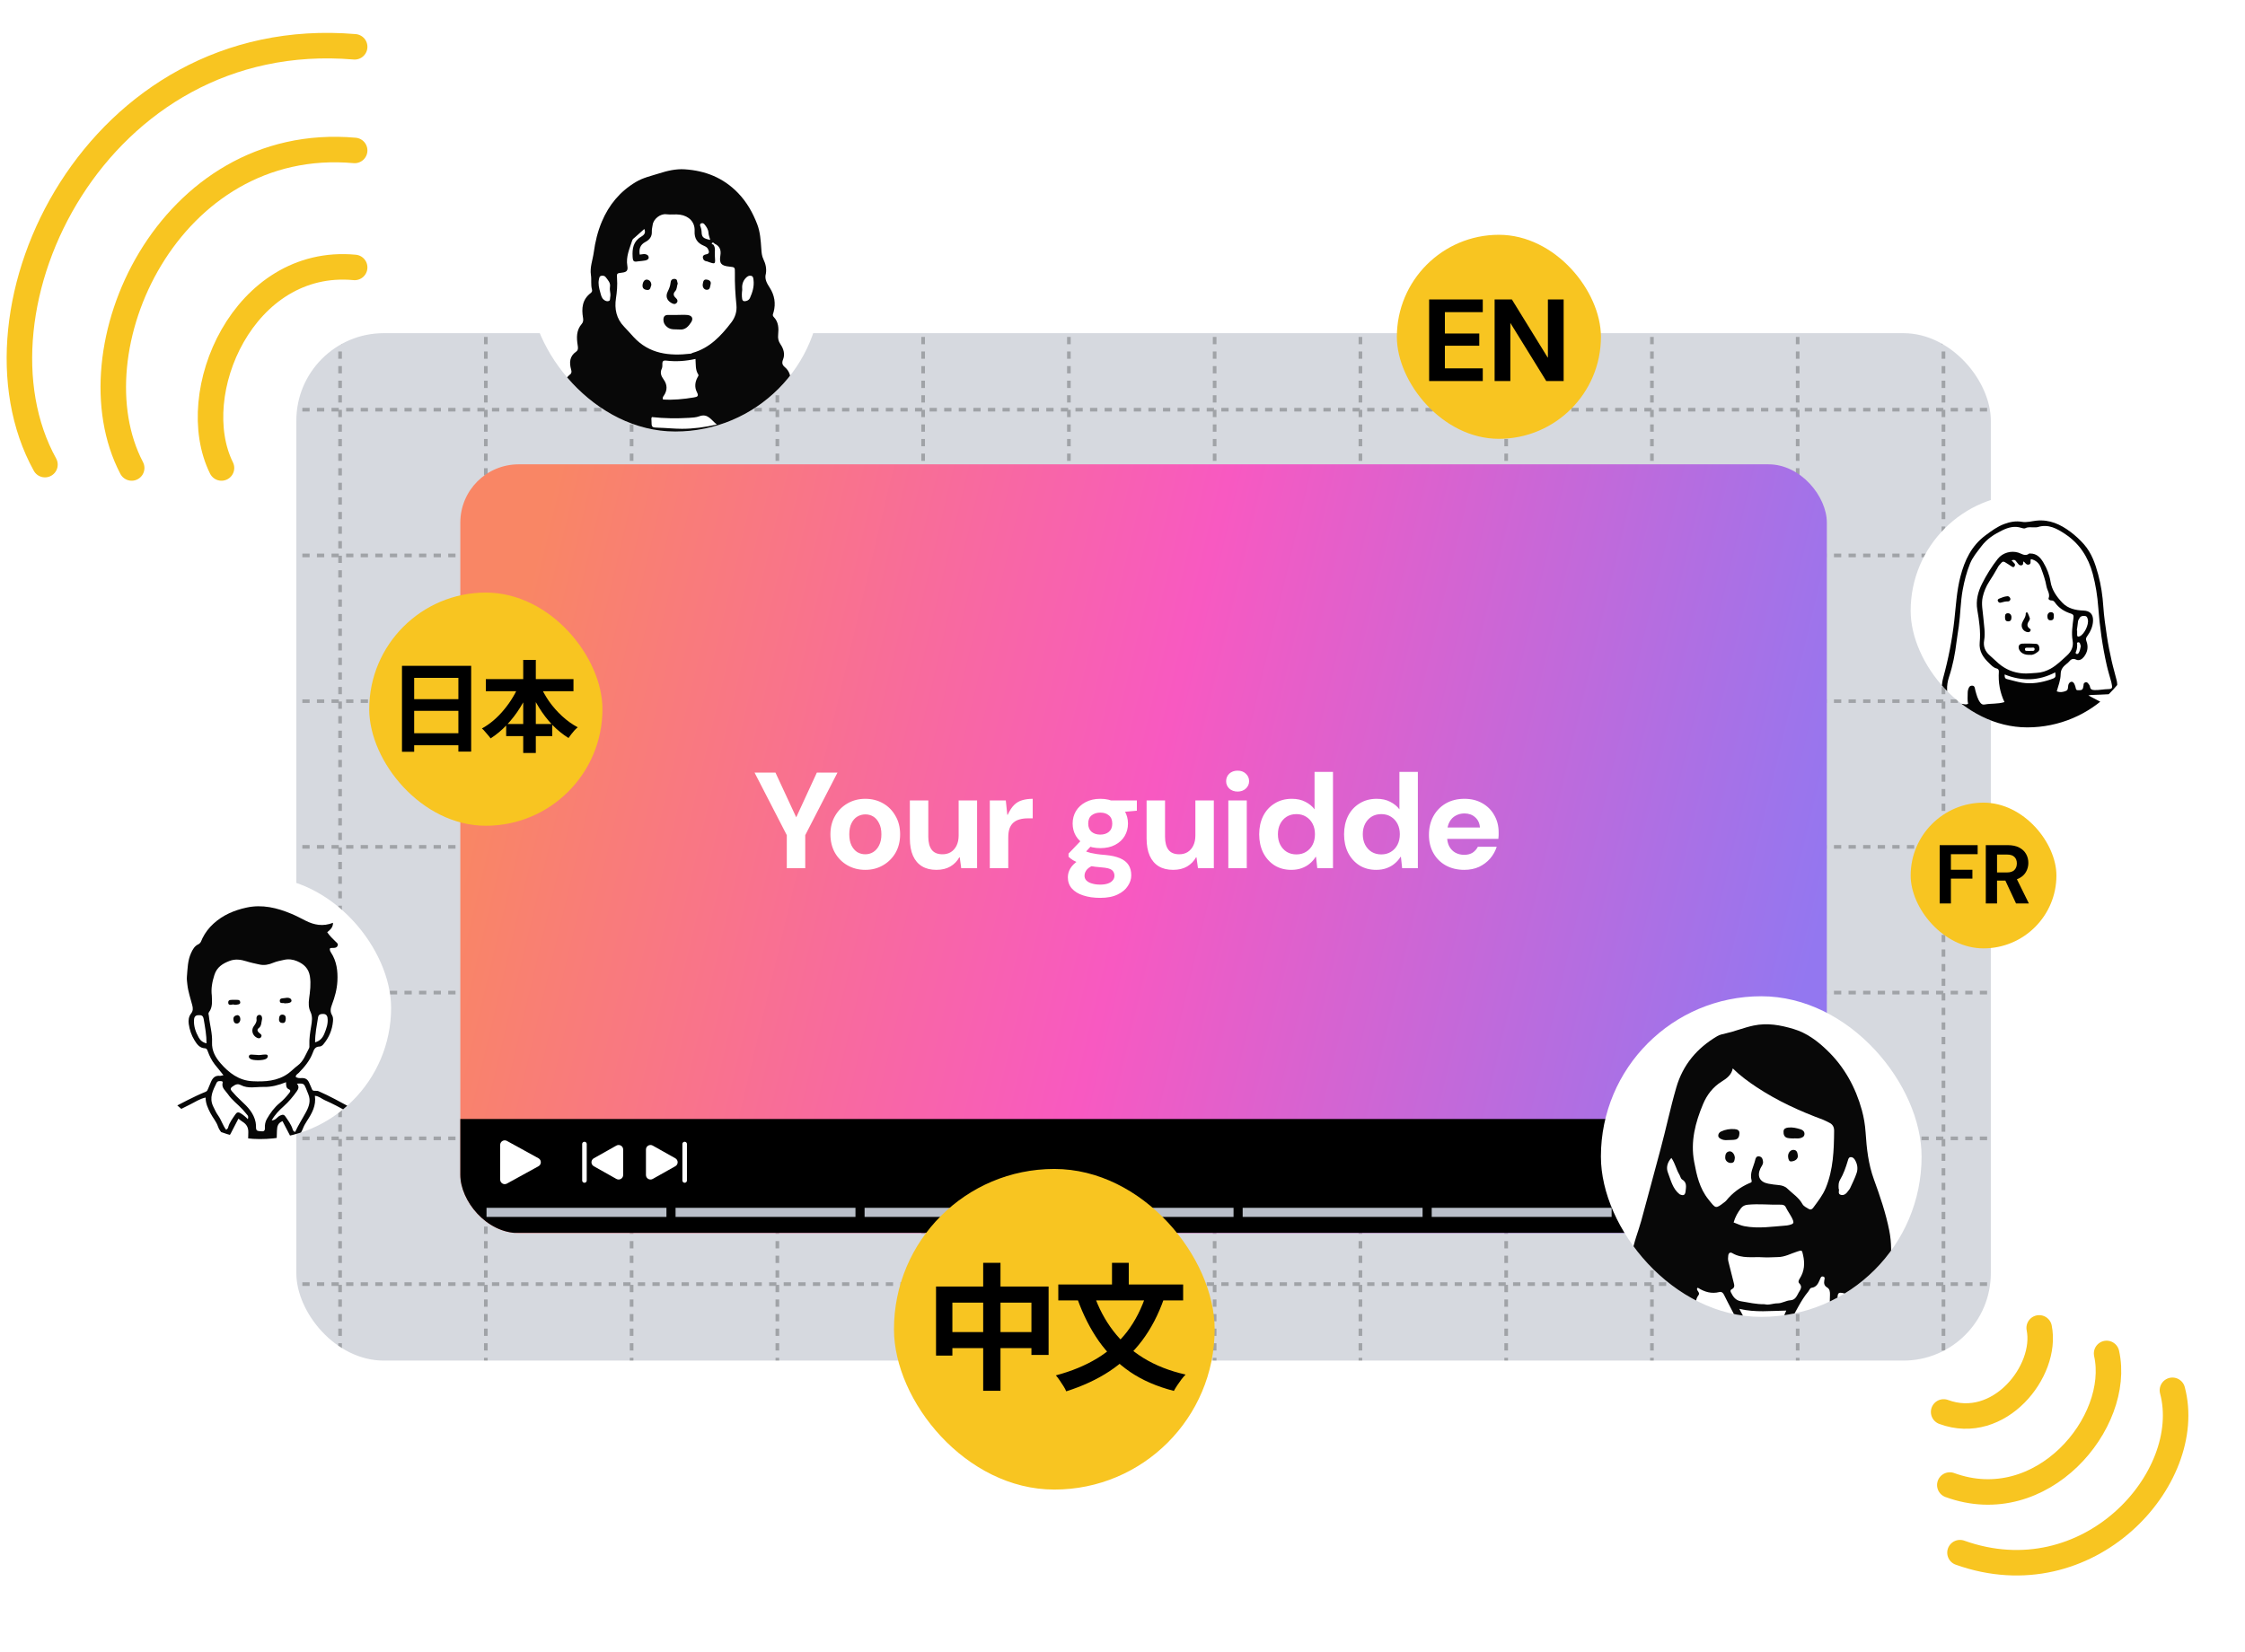 <svg width="591" height="435" viewBox="0 0 591 435" fill="none" xmlns="http://www.w3.org/2000/svg">
<rect x="78.012" y="87.724" width="446.075" height="270.523" rx="23.023" fill="#AEB5C1" fill-opacity="0.5"/>
<g opacity="0.25">
<g clip-path="url(#clip0_4794_5235)">
<path d="M89.527 50.31L89.527 434.031" stroke="black" stroke-width="0.959" stroke-dasharray="1.92 1.92"/>
<path d="M127.895 50.31L127.895 434.031" stroke="black" stroke-width="0.959" stroke-dasharray="1.92 1.92"/>
<path d="M166.27 50.31L166.27 434.031" stroke="black" stroke-width="0.959" stroke-dasharray="1.92 1.92"/>
<path d="M204.641 50.31L204.641 434.031" stroke="black" stroke-width="0.959" stroke-dasharray="1.92 1.92"/>
<path d="M243.016 50.31L243.016 434.031" stroke="black" stroke-width="0.959" stroke-dasharray="1.92 1.92"/>
<path d="M281.387 50.31L281.387 434.031" stroke="black" stroke-width="0.959" stroke-dasharray="1.92 1.92"/>
<path d="M319.758 50.31L319.758 434.031" stroke="black" stroke-width="0.959" stroke-dasharray="1.92 1.92"/>
<path d="M358.129 50.31L358.129 434.031" stroke="black" stroke-width="0.959" stroke-dasharray="1.92 1.92"/>
<path d="M396.504 50.31L396.504 434.031" stroke="black" stroke-width="0.959" stroke-dasharray="1.92 1.92"/>
<path d="M434.875 50.31L434.875 434.031" stroke="black" stroke-width="0.959" stroke-dasharray="1.92 1.92"/>
<path d="M473.246 50.31L473.246 434.031" stroke="black" stroke-width="0.959" stroke-dasharray="1.92 1.92"/>
<path d="M511.617 50.31L511.617 434.031" stroke="black" stroke-width="0.959" stroke-dasharray="1.92 1.92"/>
<path d="M549.992 107.868L51.156 107.868" stroke="black" stroke-width="0.959" stroke-dasharray="1.92 1.92"/>
<path d="M549.992 146.241L51.156 146.241" stroke="black" stroke-width="0.959" stroke-dasharray="1.92 1.92"/>
<path d="M549.992 184.612L51.156 184.612" stroke="black" stroke-width="0.959" stroke-dasharray="1.92 1.92"/>
<path d="M549.992 222.985L51.156 222.985" stroke="black" stroke-width="0.959" stroke-dasharray="1.92 1.92"/>
<path d="M549.992 261.356L51.156 261.356" stroke="black" stroke-width="0.959" stroke-dasharray="1.92 1.92"/>
<path d="M549.992 299.73L51.156 299.729" stroke="black" stroke-width="0.959" stroke-dasharray="1.92 1.92"/>
<path d="M549.992 338.102L51.156 338.102" stroke="black" stroke-width="0.959" stroke-dasharray="1.92 1.92"/>
</g>
</g>
<g clip-path="url(#clip1_4794_5235)">
<rect x="121.18" y="122.258" width="359.738" height="202.413" rx="15.349" fill="url(#paint0_linear_4794_5235)"/>
<rect x="121.18" y="294.633" width="359.738" height="29.978" fill="black"/>
<path d="M141.753 304.973C142.581 305.429 142.581 306.619 141.753 307.075L133.449 311.642C132.65 312.081 131.672 311.503 131.672 310.591L131.672 301.457C131.672 300.545 132.65 299.967 133.449 300.406L141.753 304.973Z" fill="white"/>
<path d="M207.126 228.604V219.898L198.636 203.422H204.14L209.716 215.437H209.5L215.04 203.422H220.472L211.982 219.898V228.604H207.126ZM227.784 229.035C226.057 229.035 224.498 228.639 223.107 227.848C221.716 227.057 220.613 225.953 219.798 224.538C219.006 223.124 218.611 221.505 218.611 219.682C218.611 217.835 219.018 216.217 219.834 214.826C220.649 213.411 221.752 212.307 223.143 211.516C224.534 210.725 226.081 210.329 227.784 210.329C229.511 210.329 231.069 210.725 232.46 211.516C233.851 212.307 234.943 213.411 235.734 214.826C236.549 216.217 236.957 217.835 236.957 219.682C236.957 221.529 236.549 223.159 235.734 224.574C234.919 225.965 233.815 227.057 232.424 227.848C231.057 228.639 229.511 229.035 227.784 229.035ZM227.784 224.934C228.551 224.934 229.247 224.742 229.87 224.359C230.518 223.951 231.033 223.363 231.417 222.596C231.825 221.804 232.029 220.833 232.029 219.682C232.029 218.507 231.825 217.536 231.417 216.768C231.033 215.977 230.53 215.389 229.906 215.005C229.283 214.622 228.587 214.43 227.82 214.43C227.052 214.43 226.345 214.622 225.697 215.005C225.05 215.389 224.534 215.977 224.151 216.768C223.767 217.536 223.575 218.507 223.575 219.682C223.575 220.833 223.767 221.804 224.151 222.596C224.534 223.363 225.038 223.951 225.661 224.359C226.309 224.742 227.016 224.934 227.784 224.934ZM246.5 229.035C245.013 229.035 243.754 228.723 242.723 228.1C241.691 227.476 240.9 226.553 240.348 225.33C239.797 224.083 239.521 222.56 239.521 220.761V210.761H244.377V220.33C244.377 221.816 244.677 222.956 245.277 223.747C245.876 224.538 246.824 224.934 248.119 224.934C248.958 224.934 249.689 224.742 250.313 224.359C250.961 223.951 251.464 223.375 251.824 222.632C252.184 221.888 252.364 221.001 252.364 219.97V210.761H257.22V228.604H253.047L252.651 225.726H252.543C251.992 226.733 251.212 227.536 250.205 228.136C249.198 228.735 247.963 229.035 246.5 229.035ZM260.569 228.604V210.761H264.778L265.174 214.538H265.282C265.809 213.387 266.385 212.511 267.009 211.912C267.632 211.312 268.34 210.904 269.131 210.689C269.946 210.449 270.858 210.329 271.865 210.329V215.473H270.57C269.755 215.473 269.023 215.569 268.376 215.761C267.752 215.929 267.212 216.217 266.757 216.624C266.325 217.008 265.989 217.524 265.749 218.171C265.534 218.795 265.426 219.574 265.426 220.509V228.604H260.569ZM289.64 236.41C287.937 236.41 286.438 236.194 285.143 235.762C283.872 235.355 282.877 234.743 282.157 233.928C281.462 233.136 281.114 232.153 281.114 230.978C281.114 230.162 281.33 229.395 281.761 228.675C282.193 227.956 282.829 227.308 283.668 226.733C284.507 226.133 285.539 225.618 286.762 225.186L288.56 227.596C287.481 227.932 286.702 228.352 286.222 228.855C285.743 229.383 285.503 229.959 285.503 230.582C285.503 231.086 285.671 231.505 286.006 231.841C286.366 232.201 286.858 232.465 287.481 232.633C288.105 232.824 288.824 232.92 289.64 232.92C290.431 232.92 291.103 232.824 291.654 232.633C292.206 232.441 292.626 232.165 292.913 231.805C293.225 231.469 293.381 231.062 293.381 230.582C293.381 229.959 293.153 229.455 292.697 229.071C292.242 228.711 291.354 228.484 290.035 228.388C288.812 228.292 287.733 228.16 286.798 227.992C285.862 227.8 285.035 227.584 284.316 227.344C283.62 227.081 283.021 226.805 282.517 226.517C282.013 226.205 281.606 225.893 281.294 225.582V224.754L285.143 220.725L288.129 221.804L284.1 226.157L285.431 223.963C285.671 224.083 285.91 224.191 286.15 224.287C286.414 224.383 286.738 224.479 287.122 224.574C287.529 224.67 288.033 224.766 288.632 224.862C289.256 224.958 290.035 225.042 290.971 225.114C292.554 225.258 293.849 225.546 294.856 225.977C295.863 226.409 296.607 226.997 297.086 227.74C297.566 228.484 297.806 229.395 297.806 230.474C297.806 231.457 297.506 232.393 296.906 233.28C296.331 234.191 295.443 234.935 294.244 235.51C293.045 236.11 291.51 236.41 289.64 236.41ZM289.676 223.315C288.165 223.315 286.858 223.028 285.755 222.452C284.675 221.876 283.836 221.097 283.236 220.114C282.661 219.13 282.373 218.039 282.373 216.84C282.373 215.641 282.661 214.55 283.236 213.566C283.836 212.583 284.675 211.804 285.755 211.228C286.858 210.629 288.165 210.329 289.676 210.329C291.187 210.329 292.482 210.629 293.561 211.228C294.664 211.804 295.503 212.583 296.079 213.566C296.655 214.55 296.942 215.641 296.942 216.84C296.942 218.039 296.655 219.13 296.079 220.114C295.503 221.097 294.664 221.876 293.561 222.452C292.482 223.028 291.187 223.315 289.676 223.315ZM289.64 219.754C290.575 219.754 291.33 219.514 291.906 219.034C292.506 218.531 292.805 217.799 292.805 216.84C292.805 215.881 292.506 215.161 291.906 214.682C291.33 214.202 290.587 213.962 289.676 213.962C288.74 213.962 287.973 214.202 287.373 214.682C286.774 215.161 286.474 215.881 286.474 216.84C286.474 217.799 286.774 218.531 287.373 219.034C287.973 219.514 288.728 219.754 289.64 219.754ZM292.59 214.07L291.798 210.761H299.281V213.459L292.59 214.07ZM308.822 229.035C307.335 229.035 306.076 228.723 305.044 228.1C304.013 227.476 303.222 226.553 302.67 225.33C302.118 224.083 301.843 222.56 301.843 220.761V210.761H306.699V220.33C306.699 221.816 306.999 222.956 307.598 223.747C308.198 224.538 309.145 224.934 310.44 224.934C311.28 224.934 312.011 224.742 312.635 224.359C313.282 223.951 313.786 223.375 314.146 222.632C314.505 221.888 314.685 221.001 314.685 219.97V210.761H319.542V228.604H315.369L314.973 225.726H314.865C314.314 226.733 313.534 227.536 312.527 228.136C311.52 228.735 310.285 229.035 308.822 229.035ZM323.359 228.604V210.761H328.215V228.604H323.359ZM325.805 208.422C324.918 208.422 324.186 208.158 323.61 207.631C323.059 207.103 322.783 206.456 322.783 205.688C322.783 204.897 323.059 204.237 323.61 203.71C324.186 203.182 324.918 202.918 325.805 202.918C326.692 202.918 327.412 203.182 327.963 203.71C328.539 204.237 328.827 204.897 328.827 205.688C328.827 206.456 328.539 207.103 327.963 207.631C327.412 208.158 326.692 208.422 325.805 208.422ZM339.939 229.035C338.26 229.035 336.785 228.639 335.514 227.848C334.243 227.033 333.248 225.917 332.529 224.503C331.833 223.088 331.485 221.481 331.485 219.682C331.485 217.883 331.833 216.276 332.529 214.862C333.248 213.447 334.255 212.343 335.55 211.552C336.845 210.737 338.356 210.329 340.083 210.329C341.45 210.329 342.637 210.593 343.644 211.12C344.676 211.648 345.479 212.307 346.055 213.099V203.242H350.911V228.604H346.774L346.45 225.618H346.343C345.911 226.313 345.383 226.913 344.76 227.416C344.16 227.92 343.453 228.316 342.637 228.604C341.846 228.891 340.946 229.035 339.939 229.035ZM341.27 224.97C342.254 224.97 343.105 224.742 343.824 224.287C344.568 223.831 345.143 223.207 345.551 222.416C345.959 221.625 346.163 220.701 346.163 219.646C346.163 218.615 345.959 217.703 345.551 216.912C345.143 216.121 344.568 215.497 343.824 215.041C343.105 214.586 342.254 214.358 341.27 214.358C340.311 214.358 339.46 214.586 338.716 215.041C337.997 215.497 337.433 216.121 337.025 216.912C336.618 217.703 336.414 218.615 336.414 219.646C336.414 220.701 336.618 221.625 337.025 222.416C337.433 223.207 337.997 223.831 338.716 224.287C339.46 224.742 340.311 224.97 341.27 224.97ZM362.282 229.035C360.604 229.035 359.129 228.639 357.858 227.848C356.586 227.033 355.591 225.917 354.872 224.503C354.176 223.088 353.828 221.481 353.828 219.682C353.828 217.883 354.176 216.276 354.872 214.862C355.591 213.447 356.598 212.343 357.893 211.552C359.189 210.737 360.699 210.329 362.426 210.329C363.793 210.329 364.98 210.593 365.988 211.12C367.019 211.648 367.822 212.307 368.398 213.099V203.242H373.254V228.604H369.117L368.794 225.618H368.686C368.254 226.313 367.726 226.913 367.103 227.416C366.503 227.92 365.796 228.316 364.98 228.604C364.189 228.891 363.29 229.035 362.282 229.035ZM363.613 224.97C364.597 224.97 365.448 224.742 366.167 224.287C366.911 223.831 367.487 223.207 367.894 222.416C368.302 221.625 368.506 220.701 368.506 219.646C368.506 218.615 368.302 217.703 367.894 216.912C367.487 216.121 366.911 215.497 366.167 215.041C365.448 214.586 364.597 214.358 363.613 214.358C362.654 214.358 361.803 214.586 361.059 215.041C360.34 215.497 359.776 216.121 359.368 216.912C358.961 217.703 358.757 218.615 358.757 219.646C358.757 220.701 358.961 221.625 359.368 222.416C359.776 223.207 360.34 223.831 361.059 224.287C361.803 224.742 362.654 224.97 363.613 224.97ZM385.489 229.035C383.666 229.035 382.047 228.651 380.632 227.884C379.241 227.117 378.15 226.037 377.359 224.646C376.567 223.255 376.172 221.661 376.172 219.862C376.172 217.991 376.555 216.348 377.323 214.933C378.114 213.495 379.205 212.367 380.596 211.552C382.011 210.737 383.654 210.329 385.525 210.329C387.299 210.329 388.858 210.713 390.201 211.48C391.568 212.247 392.624 213.303 393.367 214.646C394.134 215.965 394.518 217.464 394.518 219.142C394.518 219.382 394.518 219.658 394.518 219.97C394.518 220.258 394.494 220.557 394.446 220.869H379.625V217.883H389.59C389.518 216.756 389.098 215.857 388.331 215.185C387.587 214.514 386.652 214.178 385.525 214.178C384.685 214.178 383.918 214.37 383.222 214.754C382.527 215.113 381.975 215.677 381.568 216.444C381.16 217.188 380.956 218.135 380.956 219.286V220.33C380.956 221.313 381.148 222.164 381.532 222.884C381.915 223.579 382.443 224.119 383.114 224.503C383.81 224.886 384.589 225.078 385.453 225.078C386.34 225.078 387.084 224.886 387.683 224.503C388.283 224.095 388.738 223.579 389.05 222.956H394.015C393.655 224.083 393.079 225.114 392.288 226.049C391.496 226.961 390.525 227.692 389.374 228.244C388.223 228.771 386.928 229.035 385.489 229.035Z" fill="white"/>
<path d="M128.078 319.217H175.444" stroke="#B9BFC9" stroke-width="2.398"/>
<path d="M177.84 319.217H225.205" stroke="#B9BFC9" stroke-width="2.398"/>
<path d="M227.605 319.217H274.971" stroke="#B9BFC9" stroke-width="2.398"/>
<path d="M277.367 319.217H324.733" stroke="#B9BFC9" stroke-width="2.398"/>
<path d="M327.133 319.217H374.498" stroke="#B9BFC9" stroke-width="2.398"/>
<path d="M376.898 319.217H424.264" stroke="#B9BFC9" stroke-width="2.398"/>
<path d="M426.66 319.217H474.026" stroke="#B9BFC9" stroke-width="2.398"/>
<path d="M156.316 304.98C155.501 305.438 155.501 306.612 156.316 307.07L162.264 310.416C163.063 310.865 164.051 310.288 164.051 309.371L164.051 302.679C164.051 301.762 163.063 301.184 162.264 301.634L156.316 304.98Z" fill="white"/>
<path d="M153.859 301.229L153.859 310.823" stroke="white" stroke-width="1.199" stroke-linecap="round"/>
<path d="M177.782 304.98C178.597 305.438 178.597 306.612 177.782 307.07L171.834 310.416C171.035 310.865 170.047 310.288 170.047 309.371L170.047 302.679C170.047 301.762 171.035 301.184 171.834 301.634L177.782 304.98Z" fill="white"/>
<path d="M180.238 301.229L180.238 310.823" stroke="white" stroke-width="1.199" stroke-linecap="round"/>
</g>
<g filter="url(#filter0_d_4794_5235)">
<g clip-path="url(#clip2_4794_5235)">
<rect x="421.441" y="258.479" width="84.418" height="84.418" rx="42.209" fill="white"/>
<path d="M477.659 344.746C477.623 344.817 477.559 344.891 477.574 344.919C478.768 347.1 477.268 348.155 475.866 349.425C473.395 351.669 470.537 353.242 467.435 354.251C465.105 355.008 464.515 356.788 464.268 358.691C463.822 362.111 463.767 365.581 463.468 369.017C463.107 373.181 463.144 377.361 462.718 381.516C462.65 382.171 462.781 382.952 461.825 382.915C461.027 382.884 460.78 382.285 460.809 381.527C460.869 379.898 460.844 378.263 460.948 376.636C461.237 372.086 461.584 367.54 461.887 362.99C462.033 360.792 461.76 358.542 462.785 356.46C463.159 355.701 462.652 355.415 462.043 355.197C460.256 354.557 458.548 353.744 456.836 352.928C454.559 351.845 452.768 350.127 450.896 348.513C450.18 347.898 449.897 347.164 450.439 346.257C450.633 345.932 450.832 345.571 450.645 345.093C449.916 344.839 449.134 345.043 448.376 345.087C446.953 345.172 446.006 344.582 445.409 343.319C444.931 342.311 444.472 341.301 444.659 340.142C444.819 339.157 444.57 338.731 443.421 338.8C440.408 338.983 437.593 338.496 435.434 336.041C434.803 335.326 433.664 335.717 433.369 336.766C433.035 337.956 432.563 338.343 431.447 337.593C430.853 337.194 430.315 337.636 429.814 337.898C426.669 339.554 423.893 341.696 421.497 344.324C417.328 348.895 415.25 354.445 413.717 360.328C413.112 362.653 412.563 365.007 411.998 367.334C411.034 371.315 410.124 375.335 409.665 379.42C409.561 380.343 409.227 381.19 409.108 382.094C409.025 382.717 408.705 382.946 408.04 382.915C406.81 382.857 406.598 382.755 406.9 381.554C408.078 376.879 408.811 372.111 409.995 367.434C410.775 364.347 411.45 361.222 412.271 358.143C414.116 351.216 417.186 344.991 422.86 340.308C424.834 338.679 426.999 337.366 429.201 336.097C429.76 335.775 430.145 335.478 429.835 334.725C428.68 331.931 429.245 329.082 429.644 326.247C430.062 323.271 431.263 320.508 432.052 317.633C433.768 311.385 435.416 305.115 437.109 298.863C438.58 293.426 439.717 287.911 441.289 282.501C443.035 276.486 446.764 272.111 452.07 268.984C452.723 268.598 453.529 268.433 454.285 268.265C456.757 267.712 459.095 266.734 461.594 266.202C465.266 265.419 468.689 266.069 472.14 267.093C475.664 268.138 478.511 270.308 481.083 272.799C485.573 277.147 488.492 282.495 490.143 288.475C490.667 290.38 490.995 292.385 491.128 294.419C491.398 298.572 491.849 302.69 493.304 306.685C494.908 311.086 496.43 315.532 497.351 320.165C497.985 323.357 497.943 326.506 497.573 329.689C497.386 331.301 497.168 332.908 496.964 334.518C498.3 335.293 499.624 336.091 500.978 336.84C506.409 339.845 510.33 344.331 513.135 349.745C514.409 352.205 515.213 354.945 515.963 357.634C517.922 364.66 519.306 371.824 520.893 378.938C521.257 380.577 521.02 381.352 520.087 381.502C519.27 381.635 518.715 380.899 518.587 379.383C518.325 376.252 517.579 373.206 516.941 370.146C516.002 365.633 515.005 361.126 513.658 356.713C511.732 350.403 508.655 344.775 503.303 340.707C501.153 339.074 499.094 337.156 496.177 336.841C495.587 336.778 495.107 336.649 494.515 336.959C493.703 337.385 492.971 337.26 492.801 336.144C492.736 335.714 492.524 335.409 492.069 335.351C491.54 335.284 491.434 335.702 491.305 336.066C490.918 337.16 490.104 337.279 489.098 337.109C487.883 336.905 486.647 336.99 485.419 336.695C483.927 336.336 483.775 336.573 483.715 338.097C483.669 339.265 483.726 340.429 483.356 341.584C482.525 344.189 481.833 344.719 479.161 344.634C478.662 344.619 478.128 344.395 477.663 344.742L477.659 344.746ZM456.151 277.48C455.827 279.183 454.58 280.106 453.232 280.943C450.938 282.368 449.338 284.467 448.335 286.864C446.307 291.707 444.983 296.685 445.993 302.075C446.66 305.634 447.391 309.039 449.75 311.979C451.715 314.425 451.567 314.543 454.015 312.661C454.169 312.542 454.324 312.415 454.447 312.264C456.078 310.249 458.104 308.763 460.466 307.718C460.796 307.572 461.272 307.543 461.102 306.953C460.553 305.038 461.634 303.401 462.043 301.653C462.157 301.163 462.326 300.569 463.02 300.635C463.828 300.71 464.036 301.312 464.121 302.019C464.208 302.75 463.707 303.224 463.435 303.804C462.475 305.861 463.258 307.4 465.504 307.828C466.396 307.998 467.304 308.113 468.208 308.194C469.084 308.273 469.907 308.516 470.526 309.122C471.866 310.436 473.52 311.447 474.467 313.151C474.833 313.812 475.533 314.098 476.134 314.472C476.576 314.747 476.973 314.647 477.312 314.188C478.55 312.509 479.851 310.88 480.651 308.919C482.618 304.099 482.791 299.025 482.836 293.926C482.843 292.896 482.454 292.175 481.504 291.747C480.971 291.508 480.486 291.194 479.926 290.986C473.805 288.726 467.888 286.025 462.434 282.414C460.246 280.964 458.114 279.408 456.151 277.48ZM464.534 339.568C465.633 339.888 466.763 339.328 467.927 339.336C469.134 339.344 470.156 338.6 471.32 338.53C472.639 338.451 472.992 337.401 473.489 336.525C473.919 335.77 474.611 334.987 473.659 334.059C473.294 333.703 473.522 333.211 473.788 332.801C475.031 330.871 475.163 328.796 474.655 326.604C474.357 325.31 474.413 325.285 473.184 325.677C471.461 326.224 469.851 327.154 467.969 327.156C466.732 327.156 465.486 327.302 464.258 327.215C461.499 327.019 458.627 327.661 456.034 326.118C455.449 325.771 455.045 326.097 454.962 326.766C454.898 327.283 454.865 327.794 455 328.316C455.471 330.136 455.906 331.968 456.377 333.788C456.564 334.507 456.778 335.193 455.887 335.623C455.544 335.789 455.482 336.064 455.658 336.423C456.217 337.568 456.888 338.559 458.285 338.785C460.331 339.114 462.353 339.612 464.536 339.568H464.534ZM461.584 352.812C461.771 352.091 461.476 351.798 461.301 351.463C459.434 347.883 457.566 344.306 455.704 340.724C455.073 339.514 454.443 338.301 453.845 337.075C453.579 336.531 453.184 336.219 452.606 336.365C450.574 336.878 448.765 336.352 447.051 335.28C446.92 335.197 446.808 335.27 446.737 335.513C446.687 336.068 447.641 336.539 447.121 337.208C446.161 338.445 446.456 339.755 446.693 341.121C447.038 343.1 447.028 343.161 449.041 342.988C450.271 342.882 451.507 342.851 452.729 342.583C453.36 342.444 454.05 342.589 454.435 343.263C454.813 343.925 454.368 344.357 454.003 344.825C453.602 345.34 453.28 345.922 452.841 346.4C452.236 347.06 452.453 347.455 453.053 347.985C455.528 350.173 458.444 351.538 461.586 352.812H461.584ZM479.47 342.614C481.108 342.675 481.345 342.552 481.519 341.123C481.683 339.774 481.729 338.403 481.745 337.042C481.752 336.338 481.718 335.571 480.979 335.143C480.241 334.715 480.11 334.075 480.25 333.296C480.314 332.939 480.513 332.452 479.996 332.295C479.385 332.112 479.256 332.669 479.082 333.074C478.642 334.1 478.211 335.075 476.876 335.251C476.458 335.307 476.294 335.912 476.007 336.259C473.99 338.681 472.785 341.6 471.116 344.233C469.691 346.483 468.476 348.868 467.167 351.191C467.029 351.436 466.616 351.579 466.994 351.978C467.347 352.35 467.572 352.003 467.827 351.899C469.872 351.068 471.829 350.082 473.638 348.793C476.159 346.994 476.184 347.019 474.376 344.555C473.996 344.037 473.4 343.585 473.826 342.845C474.308 342.012 475.137 342.033 475.905 342.222C477.121 342.523 478.367 342.419 479.471 342.614H479.47ZM456.377 318.036C457.32 318.376 458.203 318.827 459.139 319.008C462.891 319.739 466.637 319.112 470.383 318.833C470.769 318.804 471.151 318.676 471.523 318.559C472.022 318.401 472.255 318.148 472.034 317.543C471.555 316.245 470.653 315.195 470.073 313.957C469.83 313.438 469.261 313.346 468.716 313.357C465.854 313.419 462.995 313.091 460.129 313.365C459.326 313.442 458.76 313.712 458.309 314.304C457.478 315.391 456.803 316.565 456.379 318.036H456.377ZM470.239 341.241C466.13 341.297 462.137 341.798 457.871 340.784C460.102 344.756 461.756 348.59 464.254 352.396C466.134 348.361 468.681 345.149 470.239 341.241ZM484.025 309.118C484.351 309.521 483.615 310.539 484.642 310.782C485.504 310.986 486.098 310.382 486.564 309.704C486.711 309.49 486.913 309.305 487.015 309.075C487.627 307.716 488.326 306.384 488.78 304.971C489.142 303.841 488.959 302.644 488.325 301.578C488.08 301.167 487.733 300.835 487.249 300.837C486.67 300.837 486.564 301.364 486.435 301.795C485.907 303.546 485.323 305.266 484.372 306.849C483.992 307.479 483.977 308.217 484.025 309.12V309.118ZM439.991 301.046C438.846 302.306 438.613 303.704 439.07 304.882C439.849 306.893 440.309 309.141 442.143 310.604C442.191 310.643 442.259 310.658 442.318 310.683C443.199 311.051 443.627 310.82 443.733 309.818C443.855 308.68 444.142 307.506 442.82 306.721C442.442 306.498 442.339 305.831 442.071 305.391C441.273 304.078 441.009 302.501 439.991 301.044V301.046Z" fill="#080808"/>
<path d="M455.081 296.334C454.434 296.369 453.793 296.421 453.178 296.122C452.758 295.918 452.328 295.688 452.332 295.168C452.336 294.69 452.629 294.298 453.061 294.096C454.193 293.564 455.396 293.357 456.641 293.463C457.335 293.523 457.962 293.745 457.911 294.599C457.869 295.332 457.663 296.055 456.811 296.226C456.248 296.338 455.658 296.305 455.079 296.338L455.081 296.334Z" fill="#080808"/>
<path d="M472.238 295.932C471.656 295.886 471.051 295.924 470.499 295.772C469.668 295.542 469.483 294.802 469.52 294.052C469.557 293.32 470.131 293.131 470.756 293.055C471.886 292.919 472.961 293.183 474.022 293.516C474.623 293.705 475.072 294.122 475.028 294.794C474.982 295.506 474.357 295.743 473.794 295.864C473.299 295.972 472.761 295.888 472.242 295.888C472.242 295.903 472.24 295.918 472.238 295.934V295.932Z" fill="#080808"/>
<path d="M456.701 301.017C456.603 301.588 456.665 302.32 455.735 302.374C454.918 302.423 454.168 301.813 454.164 300.996C454.16 300.275 454.313 299.525 455.169 299.336C455.92 299.172 456.663 300.009 456.701 301.015V301.017Z" fill="#080808"/>
<path d="M471.508 301.974C470.966 301.997 470.761 301.388 470.715 300.7C470.652 299.759 471.319 298.92 472.113 298.93C473.094 298.943 473.194 299.751 473.279 300.434C473.378 301.216 472.659 301.91 471.508 301.974Z" fill="#080808"/>
</g>
</g>
<g filter="url(#filter1_d_4794_5235)">
<rect x="502.984" y="208.597" width="38.372" height="38.372" rx="19.186" fill="#F8C521"/>
<path d="M510.621 235.134V219.785H520.62V222.175H513.582V226.275H519.239V228.6H513.582V235.134H510.621ZM522.763 235.134V219.785H528.507C529.735 219.785 530.751 219.997 531.555 220.421C532.374 220.845 532.981 221.415 533.375 222.131C533.77 222.833 533.967 223.615 533.967 224.477C533.967 225.296 533.77 226.063 533.375 226.78C532.995 227.481 532.403 228.051 531.599 228.49C530.795 228.914 529.75 229.126 528.464 229.126H525.723V235.134H522.763ZM530.722 235.134L527.565 228.38H530.766L534.099 235.134H530.722ZM525.723 226.977H528.332C529.224 226.977 529.882 226.758 530.305 226.319C530.729 225.881 530.941 225.303 530.941 224.587C530.941 223.871 530.729 223.308 530.305 222.899C529.896 222.475 529.231 222.263 528.31 222.263H525.723V226.977Z" fill="black"/>
</g>
<g filter="url(#filter2_d_4794_5235)">
<g clip-path="url(#clip3_4794_5235)">
<rect x="139.41" y="33.044" width="76.744" height="76.744" rx="38.372" fill="white"/>
<path d="M201.622 68.189C201.207 69.639 201.905 70.777 202.632 71.912C203.908 73.906 204.264 76.06 203.649 78.349C203.524 78.81 203.238 79.165 203.713 79.654C204.971 80.95 205.011 82.63 204.851 84.272C204.757 85.242 204.898 85.983 205.463 86.811C206.262 87.981 206.71 89.386 206.148 90.784C205.788 91.682 205.905 92.242 206.614 92.834C207.897 93.906 208.237 95.402 208.11 96.957C208.013 98.148 208.234 99.145 209.128 99.917C210.262 100.894 210.39 102.154 209.904 103.37C209.544 104.274 209.848 104.607 210.444 105.154C212.402 106.951 213.721 109.152 214.496 111.726C215.754 115.904 216.668 120.183 218.007 124.326C219.467 128.845 220.161 133.549 221.667 138.044C221.936 138.845 222.054 139.696 222.265 140.518C222.4 141.047 222.364 141.542 221.815 141.749C221.394 141.907 220.989 141.773 220.822 141.245C220.566 140.439 219.834 140.574 219.285 140.63C216.262 140.943 213.244 140.72 210.228 140.583C209.33 140.543 208.543 140.502 208.389 141.717C208.344 142.068 207.989 142.523 207.44 142.33C207.028 142.185 206.654 141.931 206.639 141.438C206.62 140.83 206.683 140.22 206.672 139.611C206.652 138.373 206.639 138.337 205.306 138.418C204.403 138.472 203.506 138.643 202.608 138.778C200.095 139.158 197.588 139.591 195.068 139.915C193.292 140.144 191.493 140.378 189.711 140.327C188.128 140.282 186.591 140.513 185.031 140.599C181.667 140.785 178.307 140.722 174.951 140.347C173.519 140.187 172.059 140.284 170.614 140.211C168.073 140.081 165.574 139.554 163.056 139.284C160.118 138.967 157.181 138.638 154.251 138.245C153.171 138.101 152.101 137.88 151.035 137.655C150.294 137.499 150.074 137.783 150.083 138.499C150.094 139.296 150.128 140.065 150.409 140.83C150.764 141.796 150.566 142.136 149.581 142.291C148.989 142.383 148.401 142.451 147.776 142.363C144.528 141.897 141.363 141.058 138.179 140.3C137.238 140.076 136.508 139.975 136.184 141.098C136.024 141.656 135.656 141.961 135.109 141.746C134.566 141.531 134.55 141.028 134.683 140.504C135.705 136.514 136.751 132.528 137.722 128.526C138.323 126.052 139.041 123.604 139.763 121.173C140.983 117.056 141.676 112.76 143.628 108.873C144.512 107.113 145.732 105.618 147.366 104.502C147.897 104.14 148.259 103.854 148.194 103.07C148.136 102.382 148.388 101.623 148.669 100.966C148.978 100.239 148.984 99.514 148.813 98.819C148.415 97.194 148.687 95.826 150.055 94.777C150.526 94.416 150.494 93.996 150.351 93.485C149.846 91.664 149.912 89.978 151.651 88.77C152.277 88.337 152.173 87.7 152.081 87.111C151.762 85.08 151.681 83.118 153.164 81.423C153.531 81.004 153.591 80.473 153.488 79.877C153.053 77.369 153.269 75.022 155.496 73.33C155.856 73.057 155.939 72.749 155.837 72.388C155.486 71.135 155.757 69.847 155.561 68.578C155.248 66.544 156.036 64.612 156.306 62.63C156.682 59.852 157.336 57.131 158.428 54.538C160.294 50.105 163.198 46.595 167.375 44.09C169.304 42.934 171.401 42.495 173.472 41.833C175.7 41.12 177.94 40.591 180.264 40.744C185.655 41.099 190.366 42.941 194.235 46.922C196.587 49.343 198.165 52.148 199.341 55.214C200.125 57.259 200.265 59.477 200.415 61.657C200.481 62.634 200.539 63.548 200.989 64.473C201.547 65.618 201.836 66.883 201.622 68.189ZM188.097 60.325C187.895 60.028 187.573 59.906 187.381 60.201C187.258 60.388 187.638 60.509 187.832 60.617C188.43 61.491 188.119 62.458 188.183 63.402C188.352 65.832 188.439 65.825 186.117 64.979C186.062 64.959 185.995 64.972 185.936 64.961C185.374 64.867 185.074 64.478 185.027 63.966C184.978 63.438 185.432 63.21 185.848 63.143C187.014 62.956 186.602 62.207 186.335 61.657C186.171 61.32 185.723 61.056 185.345 60.899C183.571 60.169 182.752 58.963 182.857 56.964C182.977 54.639 181.352 53.035 179.033 52.69C177.82 52.51 176.621 52.745 175.419 52.58C173.873 52.366 172.04 53.793 171.822 55.339C171.737 55.938 171.563 56.542 171.595 57.135C171.669 58.491 170.954 59.31 169.871 59.888C168.486 60.626 168.18 61.77 168.412 63.206C168.926 63.149 169.353 63.032 169.761 63.071C170.265 63.122 170.753 63.395 170.769 63.955C170.784 64.45 170.292 64.649 169.884 64.745C169.355 64.867 168.799 64.864 168.259 64.95C166.855 65.178 166.616 65.108 166.537 63.741C166.416 61.687 166.693 59.731 168.728 58.529C169.461 58.097 170.118 57.548 169.612 56.454C168.763 57.212 167.955 57.917 167.165 58.642C166.902 58.886 166.56 59.06 166.439 59.441C165.748 61.626 164.732 63.733 165.146 66.15C165.363 67.413 164.982 67.811 163.747 67.953C162.385 68.11 162.34 68.114 162.437 69.479C162.563 71.248 162.419 72.978 162.151 74.734C161.73 77.495 162.252 80.073 164.293 82.177C165.14 83.052 165.941 83.971 166.765 84.867C170.91 89.381 176.209 89.944 181.863 89.28C182.032 89.26 182.184 89.112 182.355 89.064C186.828 87.797 189.796 84.608 192.499 81.094C193.541 79.739 194.035 78.175 193.863 76.471C193.573 73.627 193.411 70.784 193.46 67.925C193.483 66.512 193.431 66.512 192.016 66.364C189.857 66.141 189.304 65.537 189.641 63.428C189.877 61.948 189.45 60.939 188.095 60.322L188.097 60.325ZM208.691 131.242C205.761 131.668 202.967 132.201 200.163 132.537C196.92 132.928 193.697 133.478 190.431 133.743C185.768 134.119 181.106 134.394 176.439 134.346C171.413 134.292 166.389 133.891 161.419 133.108C158.973 132.723 156.526 132.345 154.127 131.601C152.218 131.009 150.209 130.605 148.136 130.144C148.145 131.826 148.606 133.194 149.072 134.573C149.263 135.136 149.614 135.316 150.121 135.418C151.964 135.785 153.81 136.142 155.646 136.547C158.624 137.205 161.672 137.227 164.679 137.619C169.607 138.265 174.554 138.661 179.522 138.765C183.226 138.843 186.936 138.855 190.609 138.364C192.666 138.091 194.739 138.197 196.774 137.898C200.125 137.409 203.449 136.754 206.794 136.228C207.251 136.156 207.498 135.967 207.563 135.623C207.836 134.193 208.615 132.897 208.689 131.24L208.691 131.242ZM148.316 123.761C148.133 124.848 147.944 125.785 147.825 126.732C147.697 127.747 148.203 128.352 149.191 128.539C149.781 128.652 150.378 128.776 150.976 128.801C152.536 128.868 153.787 129.874 155.302 130.133C159.09 130.779 162.858 131.513 166.706 131.792C169.88 132.021 173.047 132.411 176.231 132.444C180.282 132.485 184.327 132.084 188.37 132.008C191.66 131.947 194.892 131.44 198.092 130.955C201.414 130.453 204.761 129.966 208.072 129.321C208.705 129.197 208.932 128.996 208.995 128.51C209.159 127.256 209.258 125.992 208.597 124.752C207.208 125.33 205.745 125.433 204.329 125.751C199.35 126.872 194.287 127.441 189.209 127.666C184.617 127.869 180.03 128.159 175.412 128.001C170.429 127.831 165.48 127.533 160.582 126.611C159.151 126.341 157.699 126.293 156.274 125.911C153.659 125.208 150.965 124.799 148.316 123.761ZM149.7 118.618C149.543 118.934 149.437 119.087 149.391 119.258C149.263 119.728 149.157 120.201 149.052 120.676C148.755 122.017 148.745 122.073 150.078 122.391C153.839 123.289 157.551 124.4 161.446 124.686C164.705 124.925 167.89 125.791 171.17 125.924C173.782 126.03 176.398 125.955 179.004 126.066C183.632 126.264 188.228 125.897 192.812 125.46C198.054 124.958 203.282 124.245 208.43 122.728C208.115 121.506 207.77 120.218 207.455 118.922C207.334 118.425 207.111 118.161 206.571 118.294C203.614 119.03 200.582 119.186 197.57 119.537C194.316 119.915 191.063 120.466 187.813 120.709C180.872 121.225 173.933 122.145 166.938 121.583C165.606 121.477 164.24 121.672 162.93 121.466C158.498 120.777 154.071 120.027 149.698 118.62L149.7 118.618ZM150.172 116.647C151.285 117.344 152.329 117.65 153.411 117.848C154.661 118.078 155.914 118.303 157.166 118.517C159.797 118.963 162.372 119.708 165.083 119.712C168.297 119.715 171.536 120.174 174.717 119.894C179.119 119.507 183.539 119.33 187.931 118.733C191.718 118.218 195.533 117.828 199.351 117.515C201.75 117.317 204.183 117.065 206.544 116.278C206.335 115.206 206.006 114.189 205.698 113.158C205.436 112.273 204.959 112.285 204.365 112.476C203.15 112.866 201.912 113.136 200.661 113.368C197.195 114.013 193.753 114.857 190.258 115.262C185.614 115.8 180.942 116.133 176.249 116.134C173.017 116.134 169.805 115.917 166.607 115.56C161.541 114.995 156.522 114.105 151.663 112.614C150.733 113.835 150.728 115.292 150.17 116.649L150.172 116.647ZM204.027 110.813C203.98 109.994 203.487 109.526 203.388 108.938C203.26 108.17 202.763 108.002 202.11 107.918C201.387 107.822 200.854 108.072 200.305 108.542C199.08 109.588 197.66 110.056 196.065 109.498C195.364 109.251 194.786 109.417 194.163 109.735C192.99 110.334 191.768 110.613 190.483 110.041C189.898 109.78 189.31 109.852 188.698 109.991C183.821 111.101 178.876 110.874 173.935 110.729C172.241 110.678 170.523 110.347 168.858 110.756C167.811 111.013 166.825 111.052 165.813 110.783C165.338 110.655 164.917 110.46 164.476 110.891C163.062 112.271 161.471 111.758 160.094 110.993C159.266 110.532 158.682 110.189 157.814 110.734C157.258 111.083 156.637 110.961 156.051 110.727C155.432 110.478 154.823 110.198 154.192 109.982C153.227 109.654 153.173 109.701 152.578 110.966C154.248 111.29 155.847 111.81 157.496 112.192C163.758 113.642 170.098 114.157 176.499 114.265C179.547 114.317 182.578 114.121 185.601 113.844C187.836 113.638 190.094 113.577 192.304 113.113C196.168 112.301 200.014 111.402 204.027 110.815V110.813ZM174.523 101.353C177.271 101.531 179.974 101.256 182.671 100.806C183.567 100.657 184.021 100.491 183.474 99.438C182.819 98.18 182.932 96.843 183.594 95.58C183.735 95.312 183.998 95.044 183.809 94.75C183.024 93.537 183.193 92.136 183.092 90.669C180.458 91.257 177.921 91.419 175.371 91.108C174.667 91.022 174.352 91.234 174.37 91.968C174.381 92.388 174.384 92.857 174.215 93.223C173.71 94.317 174.041 95.161 174.703 96.082C175.678 97.435 175.738 98.898 174.762 100.329C174.595 100.574 174.365 100.802 174.523 101.351V101.353ZM171.622 105.978C171.399 106.275 171.5 106.582 171.503 106.878C171.523 108.72 171.523 108.735 173.391 108.783C175.432 108.837 177.462 109.062 179.51 109.066C182.536 109.069 185.491 108.664 188.712 107.943C187.194 106.755 186.35 104.925 184.077 105.774C183.244 106.086 182.29 106.131 181.385 106.185C178.127 106.381 174.87 106.343 171.624 105.98L171.622 105.978ZM216.404 139.048C218.807 138.91 219.673 137.65 219.002 135.267C218.954 135.096 218.986 134.9 218.932 134.731C218.813 134.351 218.637 134.198 218.149 134.281C216.359 134.582 214.548 134.684 212.733 134.785C210.107 134.932 210.039 135.112 209.414 137.625C209.227 138.377 209.357 138.67 210.084 138.683C212.195 138.719 214.284 139.183 216.404 139.048ZM138.212 134.862C137.649 135.566 137.64 136.417 137.497 137.243C137.38 137.921 137.535 138.217 138.264 138.341C139.632 138.575 140.97 138.98 142.336 139.223C144.082 139.532 145.77 140.248 147.658 140.169C147.658 139.309 147.589 138.584 147.674 137.878C147.789 136.923 147.404 136.575 146.49 136.561C143.634 136.514 140.934 135.658 138.212 134.864V134.862ZM141.341 122.489C140.934 123.97 140.636 125.274 140.207 126.534C139.977 127.216 140.15 127.486 140.76 127.781C142.155 128.456 143.691 128.524 145.147 128.918C145.883 129.118 146.087 128.81 146.103 128.085C146.133 126.703 146.274 125.325 146.378 123.782C144.593 123.775 143.09 122.917 141.339 122.487L141.341 122.489ZM218.39 132.418C218.23 131.726 218.119 131.256 218.014 130.783C217.68 129.267 216.782 128.588 215.32 128.746C214.836 128.798 214.352 128.83 213.87 128.897C212.976 129.021 211.939 128.587 211.203 129.156C210.437 129.748 210.796 130.851 210.566 131.709C210.474 132.055 210.386 132.402 210.253 132.915C212.988 132.98 215.61 132.85 218.39 132.418ZM146.918 134.805C147.138 133.613 146.574 132.636 146.355 131.6C146.258 131.144 145.923 130.991 145.576 130.975C143.614 130.876 141.858 130.012 140.002 129.523C139.79 129.467 139.605 129.251 139.351 129.462C139.025 129.734 138.404 132.652 138.656 132.933C138.766 133.056 138.957 133.135 139.122 133.171C141.699 133.718 144.28 134.254 146.918 134.806V134.805ZM148.224 116.98C147.184 116.304 146.034 116.597 145.001 116.19C143.148 115.461 143.116 115.557 142.561 117.443C142.442 117.848 142.263 118.234 142.14 118.639C141.604 120.416 141.764 120.72 143.508 121.227C144.319 121.463 145.133 121.69 145.953 121.888C146.499 122.019 146.859 121.848 147.017 121.233C147.379 119.834 147.802 118.452 148.223 116.98H148.224ZM213.857 115.442C213.049 113.815 212.878 112.042 211.784 110.489C210.514 111.767 208.788 111.475 207.28 111.86C207.307 113.084 207.811 114.137 208.056 115.245C208.277 116.246 208.828 116.392 209.598 116.296C210.957 116.127 212.333 116.025 213.857 115.442ZM145.745 109.393C144.884 110.027 144.838 111.002 144.474 111.806C143.589 113.764 143.846 114.232 145.892 114.517C146.009 114.533 146.133 114.491 146.254 114.493C147.138 114.508 148.079 115.289 148.8 114.864C149.651 114.362 149.335 113.081 149.734 112.224C150.166 111.297 149.68 111.11 148.968 110.838C147.861 110.415 146.664 110.189 145.746 109.392L145.745 109.393ZM216.609 126.718C216.623 125.125 215.743 123.916 215.698 122.447C214.014 123.349 212.128 122.983 210.393 123.604C210.559 124.396 210.834 125.157 210.685 125.94C210.505 126.876 210.994 127.135 211.774 127.086C213.336 126.987 214.894 126.852 216.609 126.719V126.718ZM214.135 117.173C213.264 117.772 212.245 117.403 211.451 117.813C210.739 118.182 209.503 117.509 209.312 118.582C209.179 119.329 209.702 120.187 209.907 121.002C210.017 121.438 210.287 121.6 210.697 121.537C212.15 121.308 213.658 121.394 215.058 120.869C215.065 119.546 214.878 118.378 214.135 117.173ZM195.389 72.512C195.27 73.366 195.263 74.092 195.369 74.82C195.47 75.519 195.927 75.537 196.44 75.414C196.872 75.312 197.244 75.026 197.417 74.644C198.093 73.141 198.574 71.581 198.365 69.902C198.308 69.445 198.311 68.868 197.663 68.772C197.154 68.697 196.778 68.905 196.393 69.292C195.439 70.246 195.281 71.394 195.391 72.512H195.389ZM146.79 107.772C147.616 108.18 148.484 108.477 149.193 108.99C150.441 109.892 151.474 108.884 152.603 108.763C152.795 108.744 152.849 108.553 152.9 108.371C153.195 107.34 152.784 106.579 151.712 106.183C151.089 105.953 150.461 105.731 149.851 105.474C149.576 105.357 149.315 105.139 149.047 105.416C148.313 106.179 147.186 106.568 146.79 107.772ZM160.562 72.569C160.562 72.463 160.506 72.089 160.573 71.736C160.782 70.622 160.042 69.936 159.479 69.165C159.189 68.767 158.773 68.72 158.341 68.778C157.8 68.851 157.755 69.316 157.667 69.73C157.418 70.901 157.703 72.038 158.019 73.134C158.214 73.802 158.32 74.563 158.939 75.071C159.349 75.407 159.806 75.587 160.283 75.416C160.681 75.272 160.555 74.795 160.63 74.455C160.751 73.91 160.693 73.368 160.562 72.569ZM211.378 109.633C211.057 108.29 210.122 107.482 209.346 106.591C208.918 106.1 208.338 106.037 207.721 106.46C206.884 107.034 205.993 107.527 205.131 108.053C206.332 110.057 206.361 110.079 208.511 109.721C209.438 109.566 210.348 109.244 211.378 109.633ZM186.972 59.335C186.756 58.594 186.54 58.043 186.504 57.422C186.454 56.551 185.964 55.846 185.419 55.186C185.192 54.91 184.894 54.876 184.608 54.968C184.232 55.088 184.26 55.484 184.359 55.722C184.568 56.229 184.68 56.726 184.698 57.28C184.741 58.605 185.14 58.957 186.972 59.335Z" fill="#080808"/>
<path d="M178.382 79.082C179.234 79.082 180.092 79.019 180.936 79.099C182.138 79.212 182.602 79.989 181.965 80.983C181.283 82.048 180.436 83.067 178.926 82.923C177.799 82.816 176.622 83.099 175.604 82.253C174.98 81.735 174.656 81.148 174.645 80.383C174.634 79.615 174.953 79.086 175.823 79.088C176.676 79.09 177.529 79.088 178.382 79.088C178.382 79.086 178.382 79.084 178.382 79.082Z" fill="#080808"/>
<path d="M178.417 70.823C178.153 71.466 178.279 72.258 177.742 72.837C177.165 73.46 177.262 74.037 177.861 74.568C178.334 74.988 178.57 75.504 178.077 75.974C177.616 76.413 177.06 76.139 176.578 75.833C175.55 75.178 175.191 74.153 175.754 72.992C176.13 72.216 176.457 71.457 176.531 70.599C176.585 69.963 176.9 69.585 177.573 69.598C178.396 69.614 178.21 70.327 178.417 70.823Z" fill="#080808"/>
<path d="M171.461 71.221C171.242 71.743 171.28 72.599 170.349 72.515C169.669 72.454 169.088 72.137 169.149 71.269C169.214 70.343 169.707 69.713 170.331 69.788C171.008 69.871 171.494 70.46 171.461 71.221Z" fill="#080808"/>
<path d="M187.094 70.897C186.918 71.77 186.918 72.461 186.068 72.467C185.35 72.472 184.852 71.75 185.016 70.908C185.125 70.341 185.176 69.643 186.068 69.785C186.875 69.913 187.209 70.379 187.094 70.897Z" fill="#080808"/>
</g>
</g>
<g filter="url(#filter3_d_4794_5235)">
<g clip-path="url(#clip4_4794_5235)">
<rect x="33.887" y="227.781" width="69.07" height="69.07" rx="34.535" fill="white"/>
<path d="M27.487 322.319C27.82 319.216 27.906 316.09 28.497 313.01C29.263 309.023 30.2 305.082 31.896 301.384C33.206 298.526 35.002 296.002 37.478 293.963C41.117 290.965 45.168 288.691 49.37 286.602C50.939 285.822 52.505 285.051 54.129 284.405C54.575 284.227 54.652 283.889 54.809 283.534C55.065 282.955 55.285 282.36 55.542 281.782C56.01 280.724 56.631 280.073 57.866 280.198C58.13 280.226 58.409 280.109 58.824 280.032C58.025 278.971 57.242 278.115 56.54 277.205C55.716 276.139 55.15 274.979 54.699 273.745C54.553 273.345 54.412 272.975 53.961 272.954C52.53 272.886 51.839 271.873 51.191 270.82C50.384 269.513 49.909 268.07 49.691 266.563C49.549 265.586 49.669 264.597 50.316 263.772C50.844 263.102 50.822 262.415 50.615 261.615C50.146 259.798 49.519 258.022 49.318 256.128C49.248 255.454 49.141 254.781 49.2 254.115C49.385 252.007 49.386 249.87 50.293 247.88C50.725 246.931 51.199 246.044 52.173 245.583C52.899 245.239 52.992 244.595 53.304 243.956C54.002 242.53 54.991 241.239 56.19 240.14C58.678 237.86 61.667 236.6 64.906 235.898C69.043 235 72.954 235.96 76.75 237.551C77.998 238.074 79.198 238.714 80.408 239.329C82.699 240.495 85.053 240.94 87.664 239.907C87.681 241.165 86.885 241.75 86.14 242.389C86.788 243.345 87.589 244.121 88.391 244.894C88.671 245.164 89.042 245.385 88.911 245.85C88.769 246.351 88.363 246.502 87.888 246.516C87.693 246.522 87.498 246.544 87.304 246.532C86.755 246.497 86.777 246.84 86.874 247.199C86.923 247.383 87.022 247.561 87.128 247.722C88.643 250.022 88.954 252.615 88.82 255.263C88.711 257.391 88.149 259.453 87.388 261.448C87.03 262.387 86.836 263.289 87.411 264.231C87.696 264.698 87.706 265.283 87.661 265.81C87.467 268.117 86.595 270.156 85.106 271.928C84.841 272.243 84.464 272.48 84.102 272.489C83.018 272.512 82.681 273.179 82.358 274.068C81.594 276.167 80.181 277.847 78.638 279.424C78.348 279.722 77.859 279.884 77.852 280.467C78.33 280.863 78.957 280.804 79.499 280.785C80.502 280.752 81.065 281.249 81.412 282.079C81.653 282.657 81.94 283.216 82.166 283.803C82.387 284.382 83.272 283.989 83.872 284.249C86.825 285.529 89.623 287.105 92.448 288.623C95.419 290.22 98.113 292.238 100.616 294.493C102.045 295.78 103.088 297.397 104.008 299.065C105.356 301.506 106.285 304.11 107.023 306.811C107.991 310.355 108.718 313.936 108.986 317.585C109.151 319.82 109.473 322.046 109.489 324.292C109.493 324.877 109.483 325.464 109.213 326.008C109.098 326.239 108.929 326.463 108.682 326.462C108.352 326.46 108.141 326.176 108.111 325.886C108.018 324.962 107.945 324.035 107.929 323.108C107.88 320.334 107.573 317.582 107.251 314.831C107.065 313.232 106.629 311.676 106.372 310.084C105.983 307.679 105.321 305.298 104.387 303.064C102.808 299.286 100.584 295.952 97.18 293.451C93.504 290.751 89.63 288.444 85.47 286.598C84.642 286.231 83.959 285.535 82.897 285.46C83.269 288.012 82.134 290.052 80.835 292.028C80.376 292.728 79.967 293.451 79.683 294.231C79.391 295.033 78.852 295.663 78.317 296.286C77.612 297.109 76.894 296.982 76.39 296.013C75.719 294.718 75.045 293.425 74.375 292.135C73.189 292.586 72.952 293.464 72.906 294.632C72.734 298.873 72.764 303.116 72.676 307.358C72.623 309.95 72.608 312.542 72.721 315.13C72.811 317.218 73.007 319.3 73.124 321.386C73.212 322.943 73.31 324.503 73.294 326.06C73.278 327.602 72.641 328.019 71.048 327.92C69.488 327.821 67.919 327.846 66.355 327.823C63.951 327.787 63.679 327.574 63.785 325.256C63.974 321.071 64.204 316.887 64.485 312.708C64.689 309.696 65.092 306.697 65.244 303.685C65.385 300.858 65.245 298.016 65.365 295.186C65.421 293.844 64.939 292.963 63.854 292.293C63.483 292.063 63.15 291.767 62.765 291.475C62.092 292.775 61.415 294.067 60.752 295.364C60.218 296.41 59.494 296.534 58.74 295.641C58.211 295.014 57.665 294.389 57.399 293.576C56.969 292.258 56.018 291.227 55.394 290.013C54.743 288.746 54.124 287.474 54.124 285.916C52.572 286.241 51.325 287.121 50.007 287.76C47.29 289.074 44.622 290.513 42.124 292.236C38.549 294.702 35.362 297.457 33.439 301.534C31.924 304.747 30.937 308.061 30.343 311.535C30.047 313.267 29.542 314.961 29.384 316.72C29.124 319.623 28.838 322.527 28.783 325.445C28.78 325.592 28.774 325.738 28.776 325.886C28.782 326.397 28.727 326.992 28.137 327.031C27.645 327.064 27.454 326.495 27.406 326.056C27.256 324.674 27.486 322.322 27.486 322.322L27.487 322.319ZM55.761 259.073C55.797 260.578 56.021 262.116 55.01 263.438C54.759 263.768 54.952 264.071 54.984 264.403C55.206 266.729 55.937 269.014 55.822 271.349C55.711 273.605 56.745 275.371 58.054 276.88C60.254 279.418 62.901 281.445 66.477 281.62C69.775 281.78 73.033 281.607 75.856 279.587C76.727 278.965 77.462 278.154 78.327 277.523C79.915 276.363 80.477 274.552 81.354 272.941C81.482 272.705 81.459 272.367 81.446 272.08C81.374 270.411 81.646 268.783 81.914 267.145C82.122 265.875 82.346 264.611 81.721 263.314C81.214 262.262 81.214 261.065 81.373 259.869C81.628 257.943 81.89 256.03 81.591 254.048C81.27 251.926 79.999 250.769 78.213 250.009C77.126 249.545 75.955 249.392 74.769 249.662C73.819 249.879 72.86 250.044 71.947 250.425C70.778 250.915 69.611 251.182 68.282 250.883C67.142 250.627 65.999 250.404 64.885 250.048C63.418 249.58 61.93 249.371 60.45 249.934C58.64 250.625 57.1 251.561 56.446 253.618C55.874 255.418 55.521 257.195 55.76 259.074L55.761 259.073ZM75.301 281.874C73.29 282.667 71.422 283.171 69.43 283.122C67.405 283.072 65.322 283.648 63.393 282.636C62.492 282.163 61.912 282.536 61.19 283.039C60.589 283.458 60.664 283.8 61.007 284.209C61.791 285.143 62.643 286.01 63.548 286.839C65.239 288.388 66.817 290.051 67.293 292.423C67.389 292.897 67.399 293.394 67.399 293.88C67.399 294.873 68.173 294.725 68.757 294.799C69.351 294.874 69.783 294.746 69.732 293.942C69.679 293.115 69.843 292.267 70.258 291.546C71.156 289.981 72.208 288.525 73.622 287.367C74.571 286.589 75.398 285.688 76.147 284.723C76.379 284.425 76.642 284.004 76.075 283.764C75.276 283.427 75.312 282.721 75.302 281.873L75.301 281.874ZM78.156 282.247C78.788 282.978 78.605 283.589 78.189 284.181C77.151 285.662 76.009 287.037 74.648 288.248C73.472 289.294 72.368 290.431 71.516 291.929C72.573 291.924 72.971 291.023 73.699 290.678C74.372 290.36 74.738 290.338 75.136 290.916C75.854 291.958 76.624 292.975 77.016 294.198C77.123 294.53 77.198 294.84 77.699 294.968C78.535 293.146 79.641 291.452 80.591 289.677C81.351 288.258 81.861 286.722 81.176 285.077C80.952 284.54 80.76 283.989 80.533 283.455C80.015 282.228 79.906 282.17 78.154 282.248L78.156 282.247ZM65.242 291.615C65.362 291.188 65.408 290.861 65.15 290.562C64.737 290.084 64.347 289.586 63.922 289.117C62.646 287.715 61.057 286.601 59.991 285.012C59.377 284.095 58.243 283.374 58.616 281.984C58.671 281.78 58.526 281.627 58.286 281.607C57.792 281.567 57.274 281.507 57.008 282.055C56.053 284.022 55.016 285.962 56.124 288.254C56.527 289.087 56.911 289.931 57.446 290.676C58.281 291.842 58.645 293.276 59.54 294.411C59.803 294.217 59.985 294.062 60.05 293.807C60.383 292.499 61.209 291.465 61.941 290.377C62.314 289.824 62.675 289.646 63.361 290.067C64.036 290.481 64.615 290.959 65.242 291.614V291.615ZM54.37 271.649C54.379 269.472 53.984 267.425 53.643 265.377C53.477 264.377 53.138 264.169 52.144 264.231C51.307 264.283 51.099 264.863 51.065 265.534C50.982 267.183 51.517 268.672 52.304 270.093C52.751 270.9 53.386 271.418 54.37 271.649ZM82.946 271.381C84.22 271.024 84.924 270.225 85.367 269.136C85.919 267.781 86.432 266.426 86.221 264.91C86.13 264.259 85.712 263.902 85.155 263.905C84.568 263.908 83.873 263.908 83.73 264.805C83.385 266.959 82.947 269.1 82.947 271.381H82.946Z" fill="#070707"/>
<path d="M75.336 297.789C75.238 298.335 74.734 298.475 74.167 298.481C73.685 298.486 73.239 297.892 73.289 297.354C73.345 296.756 73.793 296.524 74.286 296.456C74.793 296.387 75.369 297.096 75.336 297.791V297.789Z" fill="#070707"/>
<path d="M68.998 265.184C68.764 266.21 68.874 267.065 68.085 267.66C67.63 268.004 67.734 268.479 68.213 268.876C68.549 269.157 69.127 269.428 68.697 270.038C68.399 270.461 67.756 270.37 67.159 269.854C66.35 269.155 66.181 268.005 66.817 267.12C67.223 266.554 67.641 265.992 67.534 265.271C67.428 264.566 67.841 264.112 68.353 264.154C68.97 264.203 68.991 264.879 68.998 265.184Z" fill="#070707"/>
<path d="M67.643 274.69C68.267 274.824 69.029 274.594 69.8 274.584C70.067 274.58 70.428 274.57 70.489 274.942C70.538 275.244 70.361 275.504 70.119 275.683C69.424 276.202 66.623 276.23 65.91 275.738C65.657 275.564 65.446 275.34 65.518 275.025C65.591 274.707 65.853 274.575 66.184 274.6C66.619 274.63 67.054 274.655 67.643 274.69Z" fill="#070707"/>
<path d="M74.927 261.116C74.606 260.865 73.695 261.345 73.65 260.487C73.607 259.65 74.514 259.825 75.008 259.718C76.025 259.498 76.669 259.806 76.734 260.346C76.793 260.842 76.221 261.106 74.928 261.116H74.927Z" fill="#070707"/>
<path d="M61.38 261.395C60.893 261.484 60.097 261.757 60.078 260.918C60.058 260.024 60.942 260.223 61.539 260.193C61.925 260.172 62.315 260.181 62.7 260.21C63.047 260.236 63.197 260.509 63.242 260.805C63.296 261.162 63.037 261.327 62.738 261.389C62.313 261.477 61.881 261.595 61.38 261.395Z" fill="#070707"/>
<path d="M74.312 264.078C74.996 264.095 75.268 264.532 75.232 265.125C75.2 265.634 75.16 266.285 74.44 266.291C73.884 266.296 73.442 266.034 73.449 265.332C73.457 264.527 73.728 264.087 74.312 264.078Z" fill="#070707"/>
<path d="M62.446 264.215C63.004 264.261 63.217 264.65 63.264 265.19C63.319 265.846 62.894 266.451 62.333 266.435C61.627 266.415 61.482 265.875 61.445 265.311C61.4 264.648 61.799 264.341 62.447 264.215H62.446Z" fill="#070707"/>
</g>
</g>
<g filter="url(#filter4_d_4794_5235)">
<g clip-path="url(#clip5_4794_5235)">
<rect x="502.984" y="127.055" width="61.395" height="61.395" rx="30.698" fill="white"/>
<path d="M514.328 184.161C514.169 183.991 514.142 183.936 514.105 183.927C512.333 183.491 511.911 182.043 511.52 180.539C511.067 178.799 511.078 177.126 511.562 175.356C512.913 170.417 513.902 165.398 514.473 160.298C514.905 156.435 515.099 152.541 516.083 148.745C517.199 144.435 519.002 140.623 522.708 137.869C524.272 136.706 525.806 135.571 527.643 134.892C529.14 134.34 530.676 134.05 532.261 134.326C533.577 134.556 534.834 134.145 536.106 134.017C539.562 133.668 542.413 134.987 545.058 136.971C546.352 137.942 547.545 139.042 548.613 140.257C550.62 142.541 551.581 145.351 552.356 148.209C553.101 150.963 553.518 153.794 553.701 156.638C553.871 159.254 554.27 161.835 554.645 164.421C554.961 166.604 555.417 168.769 555.893 170.924C556.281 172.681 556.813 174.404 557.233 176.152C557.362 176.684 557.364 177.255 557.369 177.807C557.38 179.293 557.126 179.595 555.615 179.696C553.878 179.812 552.137 179.849 550.397 179.927C550.222 179.936 550.048 179.997 549.777 180.055C551.934 181.183 554.001 182.273 556.077 183.346C556.823 183.731 557.494 184.195 558.095 184.79C558.85 185.538 559.671 186.218 560.446 186.946C563.161 189.491 565.054 192.515 566.143 196.11C566.728 198.043 567.501 199.927 568.096 201.868C568.855 204.344 569.552 206.835 570.127 209.361C570.393 210.525 570.731 211.674 571.07 212.82C571.431 214.039 571.204 214.57 569.947 214.834C567.82 215.282 565.647 215.265 563.484 215.311C560.405 215.377 557.319 215.462 554.246 215.43C549.322 215.38 544.404 215.552 539.484 215.607C536.505 215.641 533.521 215.656 530.54 215.728C527.887 215.793 525.221 215.906 522.551 215.775C520.122 215.656 517.677 215.883 515.24 215.938C514.046 215.964 512.85 215.932 511.656 215.947C508.624 215.984 505.593 216.032 502.56 216.077C501.428 216.094 501.251 215.888 501.139 214.733C501.05 213.82 501.399 212.998 501.551 212.138C502.056 209.274 502.656 206.427 503.612 203.674C504.414 201.366 505.055 199.012 505.531 196.624C506.262 192.963 507.74 189.68 510.25 186.915C511.331 185.724 512.591 184.704 514.329 184.158L514.328 184.161ZM541.445 178.958C542.339 179.306 543.172 179.152 543.92 178.826C544.482 178.581 544.38 177.878 544.481 177.345C544.489 177.3 544.507 177.256 544.518 177.211C544.625 176.818 544.905 176.52 545.261 176.45C545.667 176.371 545.942 176.734 546.102 177.062C546.281 177.427 546.391 177.836 546.473 178.237C546.544 178.58 546.706 178.659 547.039 178.668C548.16 178.698 548.342 178.554 548.501 177.364C548.507 177.319 548.502 177.271 548.504 177.225C548.507 176.909 548.671 176.714 548.957 176.598C549.273 176.47 549.493 176.631 549.684 176.839C549.939 177.114 550.138 177.437 550.204 177.805C550.33 178.512 550.806 178.614 551.412 178.629C552.663 178.662 553.89 178.379 555.131 178.372C555.898 178.368 556.122 178.07 555.971 177.37C555.912 177.1 555.883 176.822 555.812 176.557C555.406 175.052 554.931 173.563 554.591 172.043C553.472 167.04 552.748 161.968 552.373 156.862C552.153 153.851 551.692 150.905 550.914 148.001C549.754 143.674 547.46 140.08 543.712 137.581C541.564 136.149 539.286 134.827 536.478 135.702C536.094 135.822 535.65 135.759 535.233 135.773C534.552 135.795 533.87 135.645 533.199 136C532.903 136.156 532.476 136.04 532.113 135.919C530.365 135.342 528.725 135.787 527.155 136.542C525.031 137.565 523.108 138.778 521.617 140.753C520.505 142.226 519.313 143.607 518.614 145.331C517.71 147.56 517.121 149.873 516.684 152.239C516.098 155.427 516.102 158.673 515.654 161.872C515.463 163.239 515.222 164.6 515.055 165.97C514.677 169.087 514.08 172.168 513.094 175.14C512.323 177.465 512.396 179.651 513.335 181.874C513.533 182.342 513.69 182.549 514.229 182.394C515.131 182.132 516.048 182.121 516.977 182.329C517.318 182.406 517.706 182.491 518.103 182.217C517.876 181.287 518.007 180.317 517.999 179.352C517.995 178.832 518.126 178.339 518.372 177.888C518.542 177.576 518.837 177.461 519.19 177.465C519.583 177.469 519.776 177.691 519.861 178.041C519.926 178.311 519.967 178.587 520.045 178.852C520.353 179.914 520.603 180.989 521.288 181.909C521.61 182.34 521.941 182.521 522.457 182.426C524.164 182.11 525.932 182.331 527.676 181.79C526.488 179.268 526.006 176.571 526.204 173.76C526.239 173.28 525.957 173.019 525.618 172.941C524.744 172.738 524.195 172.065 523.622 171.522C522.083 170.067 520.933 168.399 521.163 166.076C521.447 163.202 521.012 160.339 520.531 157.532C520.093 154.984 520.741 152.683 521.801 150.58C522.953 148.295 524.331 146.075 525.938 144.048C527.189 142.469 529.432 141.848 531.312 142.432C532.254 142.724 533.16 143.526 534.203 142.67C534.257 142.626 534.383 142.675 534.476 142.674C536.174 142.652 537.159 143.754 537.92 145.032C538.843 146.58 539.513 148.263 539.8 150.06C540.16 152.31 541.439 154.079 542.929 155.641C544.391 157.174 546.414 157.624 548.491 157.696C550.208 157.757 551.06 158.674 550.997 160.394C550.941 161.935 550.297 163.259 549.435 164.468C549.129 164.899 549.05 165.185 549.237 165.679C549.802 167.168 549.604 168.577 548.615 169.853C548.087 170.535 547.321 170.974 546.571 170.618C545.626 170.169 545.128 170.589 544.625 171.194C544.443 171.411 544.235 171.56 544.023 171.73C543.16 172.415 542.498 173.131 542.477 174.412C542.453 175.965 541.879 177.465 541.446 178.959L541.445 178.958ZM529.546 144.47C529.813 144.751 530.073 145.009 530.312 145.285C530.523 145.528 530.486 145.79 530.316 146.047C530.099 146.375 529.846 146.248 529.603 146.097C529.251 145.879 528.907 145.646 528.56 145.42C527.189 144.53 527.33 144.594 526.234 145.829C526.054 146.033 525.936 146.297 525.801 146.539C525.125 147.744 524.404 148.919 523.653 150.08C522.857 151.313 522.288 152.637 521.953 154.117C521.525 156.008 521.982 157.798 522.123 159.625C522.275 161.596 522.682 163.54 522.328 165.546C522.054 167.097 522.567 168.447 523.805 169.505C524.61 170.193 525.348 170.952 526.159 171.64C527.984 173.188 530.036 174.04 532.425 174.233C533.685 174.334 534.908 174.163 536.147 174.099C537.46 174.031 538.662 173.634 539.81 173.004C541.447 172.103 542.733 170.784 544.104 169.554C545.313 168.469 545.895 167.167 545.622 165.608C545.27 163.604 545.597 161.652 545.837 159.689C545.913 159.059 545.894 158.719 545.143 158.484C543.444 157.952 541.967 157.019 540.923 155.509C540.702 155.189 540.408 155.009 539.986 155.026C539.631 155.041 539.194 154.725 539.282 154.509C539.77 153.307 538.917 152.373 538.736 151.317C538.449 149.632 537.864 148.015 537.267 146.422C536.838 145.273 535.977 144.43 534.666 144.145C534.344 144.6 534.863 145.382 534.105 145.582C533.405 145.766 533.147 145.051 532.686 144.735C532.505 145.125 532.767 145.677 532.146 145.785C531.708 145.862 531.455 145.619 531.222 145.311C531.082 145.126 530.906 144.968 530.782 144.773C530.475 144.288 530.063 144.278 529.549 144.476L529.546 144.47ZM527.732 174.515C527.68 175.236 527.806 175.602 528.35 175.734C529.68 176.054 530.981 176.478 532.346 176.686C534.913 177.077 537.352 176.668 539.776 175.851C541.153 175.386 541.241 175.325 541.045 173.962C536.701 176.234 532.267 176.344 527.732 174.515ZM546.727 162.938C546.754 162.941 546.782 162.943 546.809 162.945C546.809 163.314 546.812 163.682 546.809 164.051C546.804 164.642 547.137 164.624 547.534 164.444C548.72 163.902 549.929 161.362 549.632 160.079C549.524 159.61 549.401 159.157 548.821 159.113C548.305 159.074 547.787 159.1 547.481 159.615C547.296 159.927 547.072 160.216 547.032 160.61C546.955 161.388 546.831 162.161 546.727 162.936V162.938ZM547.779 167.063C547.741 166.939 547.663 166.725 547.609 166.505C547.535 166.195 547.367 165.998 547.036 166.047C546.689 166.099 546.812 166.387 546.816 166.597C546.83 167.249 546.787 167.885 546.512 168.495C546.429 168.68 546.315 168.97 546.608 169.089C546.916 169.215 547.137 169.026 547.278 168.756C547.539 168.259 547.639 167.711 547.777 167.062L547.779 167.063Z" fill="#030303"/>
<path d="M534.47 169.339C533.016 169.451 531.963 168.888 531.555 167.973C531.186 167.142 531.516 166.438 532.41 166.394C533.596 166.335 534.79 166.386 535.979 166.446C536.408 166.468 536.708 166.744 536.81 167.227C536.91 167.702 536.976 168.131 536.549 168.482C535.854 169.053 535.102 169.464 534.473 169.338L534.47 169.339ZM534.406 167.472C534.216 167.472 534.079 167.464 533.942 167.473C533.6 167.498 533.087 167.35 533.072 167.859C533.053 168.502 533.656 168.235 534.008 168.323C534.094 168.345 534.194 168.346 534.278 168.324C534.761 168.207 535.62 168.575 535.618 167.833C535.616 167.207 534.809 167.538 534.406 167.471V167.472Z" fill="#030303"/>
<path d="M534.378 159.78C534.322 159.981 534.318 160.136 534.244 160.243C533.673 161.07 533.374 161.851 534.447 162.547C534.655 162.683 534.589 162.967 534.426 163.162C534.269 163.349 534.068 163.4 533.815 163.375C532.654 163.259 531.894 162.07 532.325 160.944C532.647 160.102 533.331 159.408 533.283 158.407C533.272 158.18 533.662 158.064 533.796 158.317C534.047 158.794 534.202 159.322 534.378 159.782V159.78Z" fill="#030303"/>
<path d="M529.257 154.622C529.218 155.031 528.952 155.286 528.635 155.279C527.973 155.267 527.356 155.411 526.737 155.6C526.36 155.714 526.094 155.526 525.954 155.206C525.768 154.779 526.121 154.62 526.412 154.498C527.05 154.232 527.697 153.979 528.397 153.923C528.92 153.88 529.126 154.214 529.256 154.622H529.257Z" fill="#030303"/>
<path d="M540.675 158.987C540.671 159.654 540.68 160.225 539.879 160.259C539.271 160.285 538.973 159.935 538.977 159.177C538.979 158.538 539.384 158.08 539.971 158.12C540.554 158.159 540.719 158.559 540.674 158.987H540.675Z" fill="#030303"/>
<path d="M529.523 159.431C529.537 160.193 529.248 160.545 528.643 160.536C527.951 160.527 527.831 160.078 527.825 159.522C527.82 159.002 527.806 158.462 528.508 158.399C529.093 158.347 529.512 158.799 529.523 159.431Z" fill="#030303"/>
</g>
</g>
<g filter="url(#filter5_d_4794_5235)">
<rect x="97.199" y="152.956" width="61.395" height="61.395" rx="30.698" fill="#F8C521"/>
<path d="M105.823 172.252H124.036V194.823H120.67V175.41H109.032V194.875H105.823V172.252ZM108.015 181.02H122.053V184.099H108.015V181.02ZM108.015 189.996H122.079V193.153H108.015V189.996ZM127.902 175.749H150.968V178.932H127.902V175.749ZM133.251 187.569H145.385V190.752H133.251V187.569ZM137.739 170.687H141.053V195.188H137.739V170.687ZM136.8 176.897L139.67 177.81C138.922 179.689 138.018 181.481 136.957 183.185C135.895 184.89 134.704 186.438 133.382 187.83C132.077 189.204 130.668 190.378 129.155 191.353C128.981 191.092 128.755 190.805 128.476 190.491C128.198 190.161 127.92 189.839 127.641 189.526C127.38 189.196 127.119 188.935 126.859 188.743C127.937 188.152 128.972 187.43 129.964 186.578C130.955 185.725 131.877 184.777 132.729 183.733C133.599 182.69 134.373 181.594 135.052 180.446C135.748 179.28 136.33 178.097 136.8 176.897ZM142.019 176.975C142.645 178.506 143.462 180.011 144.471 181.489C145.498 182.951 146.663 184.281 147.968 185.482C149.272 186.682 150.647 187.665 152.09 188.43C151.83 188.639 151.543 188.908 151.229 189.239C150.934 189.57 150.647 189.917 150.368 190.283C150.09 190.631 149.855 190.952 149.664 191.248C148.15 190.309 146.733 189.161 145.411 187.804C144.106 186.43 142.932 184.899 141.888 183.212C140.844 181.524 139.94 179.759 139.174 177.915L142.019 176.975Z" fill="black"/>
</g>
<path d="M93.364 70.414C64.173 67.668 48.577 103.557 58.307 123.218" stroke="#F8C521" stroke-width="6.715" stroke-linecap="round" stroke-linejoin="round"/>
<path d="M93.364 39.611C44.486 35.264 18.373 92.088 34.664 123.218" stroke="#F8C521" stroke-width="6.715" stroke-linecap="round" stroke-linejoin="round"/>
<path d="M93.365 12.325C25.478 6.605 -10.79 81.374 11.837 122.334" stroke="#F8C521" stroke-width="6.715" stroke-linecap="round" stroke-linejoin="round"/>
<path d="M511.668 371.768C526.227 377.17 539.11 361.001 536.82 349.639" stroke="#F8C521" stroke-width="6.715" stroke-linecap="round" stroke-linejoin="round"/>
<path d="M513.292 391.013C537.551 399.89 558.596 374.463 554.567 356.364" stroke="#F8C521" stroke-width="6.715" stroke-linecap="round" stroke-linejoin="round"/>
<path d="M515.969 408.821C549.768 420.879 578.036 389.212 571.895 366.069" stroke="#F8C521" stroke-width="6.715" stroke-linecap="round" stroke-linejoin="round"/>
<g filter="url(#filter6_d_4794_5235)">
<rect x="367.727" y="57.985" width="53.721" height="53.721" rx="26.86" fill="#F8C521"/>
<path d="M376.222 96.496V75.008H390.343V78.354H380.366V83.972H389.422V87.195H380.366V93.15H390.343V96.496H376.222ZM393.459 96.496V75.008H398.003L407.427 90.295H407.488V75.008H411.632V96.496H407.058L397.634 81.239H397.603V96.496H393.459Z" fill="black"/>
</g>
<g filter="url(#filter7_d_4794_5235)">
<rect x="235.34" y="303.567" width="84.418" height="84.418" rx="42.209" fill="#F8C521"/>
<path d="M246.411 334.528H276.047V352.539H271.526V338.761H250.717V352.718H246.411V334.528ZM248.636 346.511H274.037V350.745H248.636V346.511ZM258.825 328.285H263.382V361.974H258.825V328.285ZM301.849 336.286L306.441 337.649C304.935 341.955 302.985 345.686 300.593 348.843C298.201 352 295.355 354.667 292.054 356.844C288.778 358.997 284.986 360.755 280.681 362.118C280.538 361.735 280.298 361.281 279.964 360.755C279.629 360.228 279.282 359.702 278.923 359.176C278.588 358.674 278.265 358.255 277.954 357.92C282.092 356.82 285.716 355.325 288.825 353.435C291.935 351.546 294.566 349.202 296.719 346.403C298.871 343.581 300.581 340.208 301.849 336.286ZM287.964 336.573C289.184 340.137 290.87 343.33 293.023 346.152C295.176 348.975 297.831 351.366 300.988 353.328C304.169 355.289 307.877 356.748 312.11 357.705C311.775 358.04 311.405 358.47 310.998 358.997C310.615 359.523 310.244 360.049 309.886 360.575C309.527 361.125 309.24 361.604 309.025 362.01C304.552 360.862 300.701 359.188 297.472 356.987C294.243 354.763 291.504 352.06 289.256 348.879C287.032 345.698 285.166 342.026 283.659 337.864L287.964 336.573ZM278.6 333.99H311.464V338.187H278.6V333.99ZM292.736 328.285H297.149V336.537H292.736V328.285Z" fill="black"/>
</g>
<defs>
<filter id="filter0_d_4794_5235" x="409.93" y="250.804" width="107.441" height="107.442" filterUnits="userSpaceOnUse" color-interpolation-filters="sRGB">
<feFlood flood-opacity="0" result="BackgroundImageFix"/>
<feColorMatrix in="SourceAlpha" type="matrix" values="0 0 0 0 0 0 0 0 0 0 0 0 0 0 0 0 0 0 127 0" result="hardAlpha"/>
<feOffset dy="3.837"/>
<feGaussianBlur stdDeviation="5.756"/>
<feColorMatrix type="matrix" values="0 0 0 0 0 0 0 0 0 0 0 0 0 0 0 0 0 0 0.2 0"/>
<feBlend mode="normal" in2="BackgroundImageFix" result="effect1_dropShadow_4794_5235"/>
<feBlend mode="normal" in="SourceGraphic" in2="effect1_dropShadow_4794_5235" result="shape"/>
</filter>
<filter id="filter1_d_4794_5235" x="494.762" y="203.115" width="54.816" height="54.817" filterUnits="userSpaceOnUse" color-interpolation-filters="sRGB">
<feFlood flood-opacity="0" result="BackgroundImageFix"/>
<feColorMatrix in="SourceAlpha" type="matrix" values="0 0 0 0 0 0 0 0 0 0 0 0 0 0 0 0 0 0 127 0" result="hardAlpha"/>
<feOffset dy="2.741"/>
<feGaussianBlur stdDeviation="4.111"/>
<feColorMatrix type="matrix" values="0 0 0 0 0 0 0 0 0 0 0 0 0 0 0 0 0 0 0.2 0"/>
<feBlend mode="normal" in2="BackgroundImageFix" result="effect1_dropShadow_4794_5235"/>
<feBlend mode="normal" in="SourceGraphic" in2="effect1_dropShadow_4794_5235" result="shape"/>
</filter>
<filter id="filter2_d_4794_5235" x="127.899" y="25.37" width="99.765" height="99.767" filterUnits="userSpaceOnUse" color-interpolation-filters="sRGB">
<feFlood flood-opacity="0" result="BackgroundImageFix"/>
<feColorMatrix in="SourceAlpha" type="matrix" values="0 0 0 0 0 0 0 0 0 0 0 0 0 0 0 0 0 0 127 0" result="hardAlpha"/>
<feOffset dy="3.837"/>
<feGaussianBlur stdDeviation="5.756"/>
<feColorMatrix type="matrix" values="0 0 0 0 0 0 0 0 0 0 0 0 0 0 0 0 0 0 0.2 0"/>
<feBlend mode="normal" in2="BackgroundImageFix" result="effect1_dropShadow_4794_5235"/>
<feBlend mode="normal" in="SourceGraphic" in2="effect1_dropShadow_4794_5235" result="shape"/>
</filter>
<filter id="filter3_d_4794_5235" x="24.677" y="221.642" width="87.489" height="87.488" filterUnits="userSpaceOnUse" color-interpolation-filters="sRGB">
<feFlood flood-opacity="0" result="BackgroundImageFix"/>
<feColorMatrix in="SourceAlpha" type="matrix" values="0 0 0 0 0 0 0 0 0 0 0 0 0 0 0 0 0 0 127 0" result="hardAlpha"/>
<feOffset dy="3.07"/>
<feGaussianBlur stdDeviation="4.605"/>
<feColorMatrix type="matrix" values="0 0 0 0 0 0 0 0 0 0 0 0 0 0 0 0 0 0 0.2 0"/>
<feBlend mode="normal" in2="BackgroundImageFix" result="effect1_dropShadow_4794_5235"/>
<feBlend mode="normal" in="SourceGraphic" in2="effect1_dropShadow_4794_5235" result="shape"/>
</filter>
<filter id="filter4_d_4794_5235" x="493.775" y="120.915" width="79.813" height="79.814" filterUnits="userSpaceOnUse" color-interpolation-filters="sRGB">
<feFlood flood-opacity="0" result="BackgroundImageFix"/>
<feColorMatrix in="SourceAlpha" type="matrix" values="0 0 0 0 0 0 0 0 0 0 0 0 0 0 0 0 0 0 127 0" result="hardAlpha"/>
<feOffset dy="3.07"/>
<feGaussianBlur stdDeviation="4.605"/>
<feColorMatrix type="matrix" values="0 0 0 0 0 0 0 0 0 0 0 0 0 0 0 0 0 0 0.2 0"/>
<feBlend mode="normal" in2="BackgroundImageFix" result="effect1_dropShadow_4794_5235"/>
<feBlend mode="normal" in="SourceGraphic" in2="effect1_dropShadow_4794_5235" result="shape"/>
</filter>
<filter id="filter5_d_4794_5235" x="87.99" y="146.817" width="79.813" height="79.814" filterUnits="userSpaceOnUse" color-interpolation-filters="sRGB">
<feFlood flood-opacity="0" result="BackgroundImageFix"/>
<feColorMatrix in="SourceAlpha" type="matrix" values="0 0 0 0 0 0 0 0 0 0 0 0 0 0 0 0 0 0 127 0" result="hardAlpha"/>
<feOffset dy="3.07"/>
<feGaussianBlur stdDeviation="4.605"/>
<feColorMatrix type="matrix" values="0 0 0 0 0 0 0 0 0 0 0 0 0 0 0 0 0 0 0.2 0"/>
<feBlend mode="normal" in2="BackgroundImageFix" result="effect1_dropShadow_4794_5235"/>
<feBlend mode="normal" in="SourceGraphic" in2="effect1_dropShadow_4794_5235" result="shape"/>
</filter>
<filter id="filter6_d_4794_5235" x="356.215" y="50.311" width="76.746" height="76.744" filterUnits="userSpaceOnUse" color-interpolation-filters="sRGB">
<feFlood flood-opacity="0" result="BackgroundImageFix"/>
<feColorMatrix in="SourceAlpha" type="matrix" values="0 0 0 0 0 0 0 0 0 0 0 0 0 0 0 0 0 0 127 0" result="hardAlpha"/>
<feOffset dy="3.837"/>
<feGaussianBlur stdDeviation="5.756"/>
<feColorMatrix type="matrix" values="0 0 0 0 0 0 0 0 0 0 0 0 0 0 0 0 0 0 0.2 0"/>
<feBlend mode="normal" in2="BackgroundImageFix" result="effect1_dropShadow_4794_5235"/>
<feBlend mode="normal" in="SourceGraphic" in2="effect1_dropShadow_4794_5235" result="shape"/>
</filter>
<filter id="filter7_d_4794_5235" x="222.677" y="295.126" width="109.743" height="109.744" filterUnits="userSpaceOnUse" color-interpolation-filters="sRGB">
<feFlood flood-opacity="0" result="BackgroundImageFix"/>
<feColorMatrix in="SourceAlpha" type="matrix" values="0 0 0 0 0 0 0 0 0 0 0 0 0 0 0 0 0 0 127 0" result="hardAlpha"/>
<feOffset dy="4.221"/>
<feGaussianBlur stdDeviation="6.331"/>
<feColorMatrix type="matrix" values="0 0 0 0 0 0 0 0 0 0 0 0 0 0 0 0 0 0 0.2 0"/>
<feBlend mode="normal" in2="BackgroundImageFix" result="effect1_dropShadow_4794_5235"/>
<feBlend mode="normal" in="SourceGraphic" in2="effect1_dropShadow_4794_5235" result="shape"/>
</filter>
<linearGradient id="paint0_linear_4794_5235" x1="139.401" y1="153.202" x2="481.2" y2="234.601" gradientUnits="userSpaceOnUse">
<stop stop-color="#F98665"/>
<stop offset="0.491" stop-color="#F859C1"/>
<stop offset="1" stop-color="#9377F0"/>
</linearGradient>
<clipPath id="clip0_4794_5235">
<rect x="78.012" y="87.724" width="446.075" height="270.523" rx="23.023" fill="white"/>
</clipPath>
<clipPath id="clip1_4794_5235">
<rect x="121.18" y="122.258" width="359.738" height="202.413" rx="15.349" fill="white"/>
</clipPath>
<clipPath id="clip2_4794_5235">
<rect x="421.441" y="258.479" width="84.418" height="84.418" rx="42.209" fill="white"/>
</clipPath>
<clipPath id="clip3_4794_5235">
<rect x="139.41" y="33.044" width="76.744" height="76.744" rx="38.372" fill="white"/>
</clipPath>
<clipPath id="clip4_4794_5235">
<rect x="33.887" y="227.781" width="69.07" height="69.07" rx="34.535" fill="white"/>
</clipPath>
<clipPath id="clip5_4794_5235">
<rect x="502.984" y="127.055" width="61.395" height="61.395" rx="30.698" fill="white"/>
</clipPath>
</defs>
</svg>
